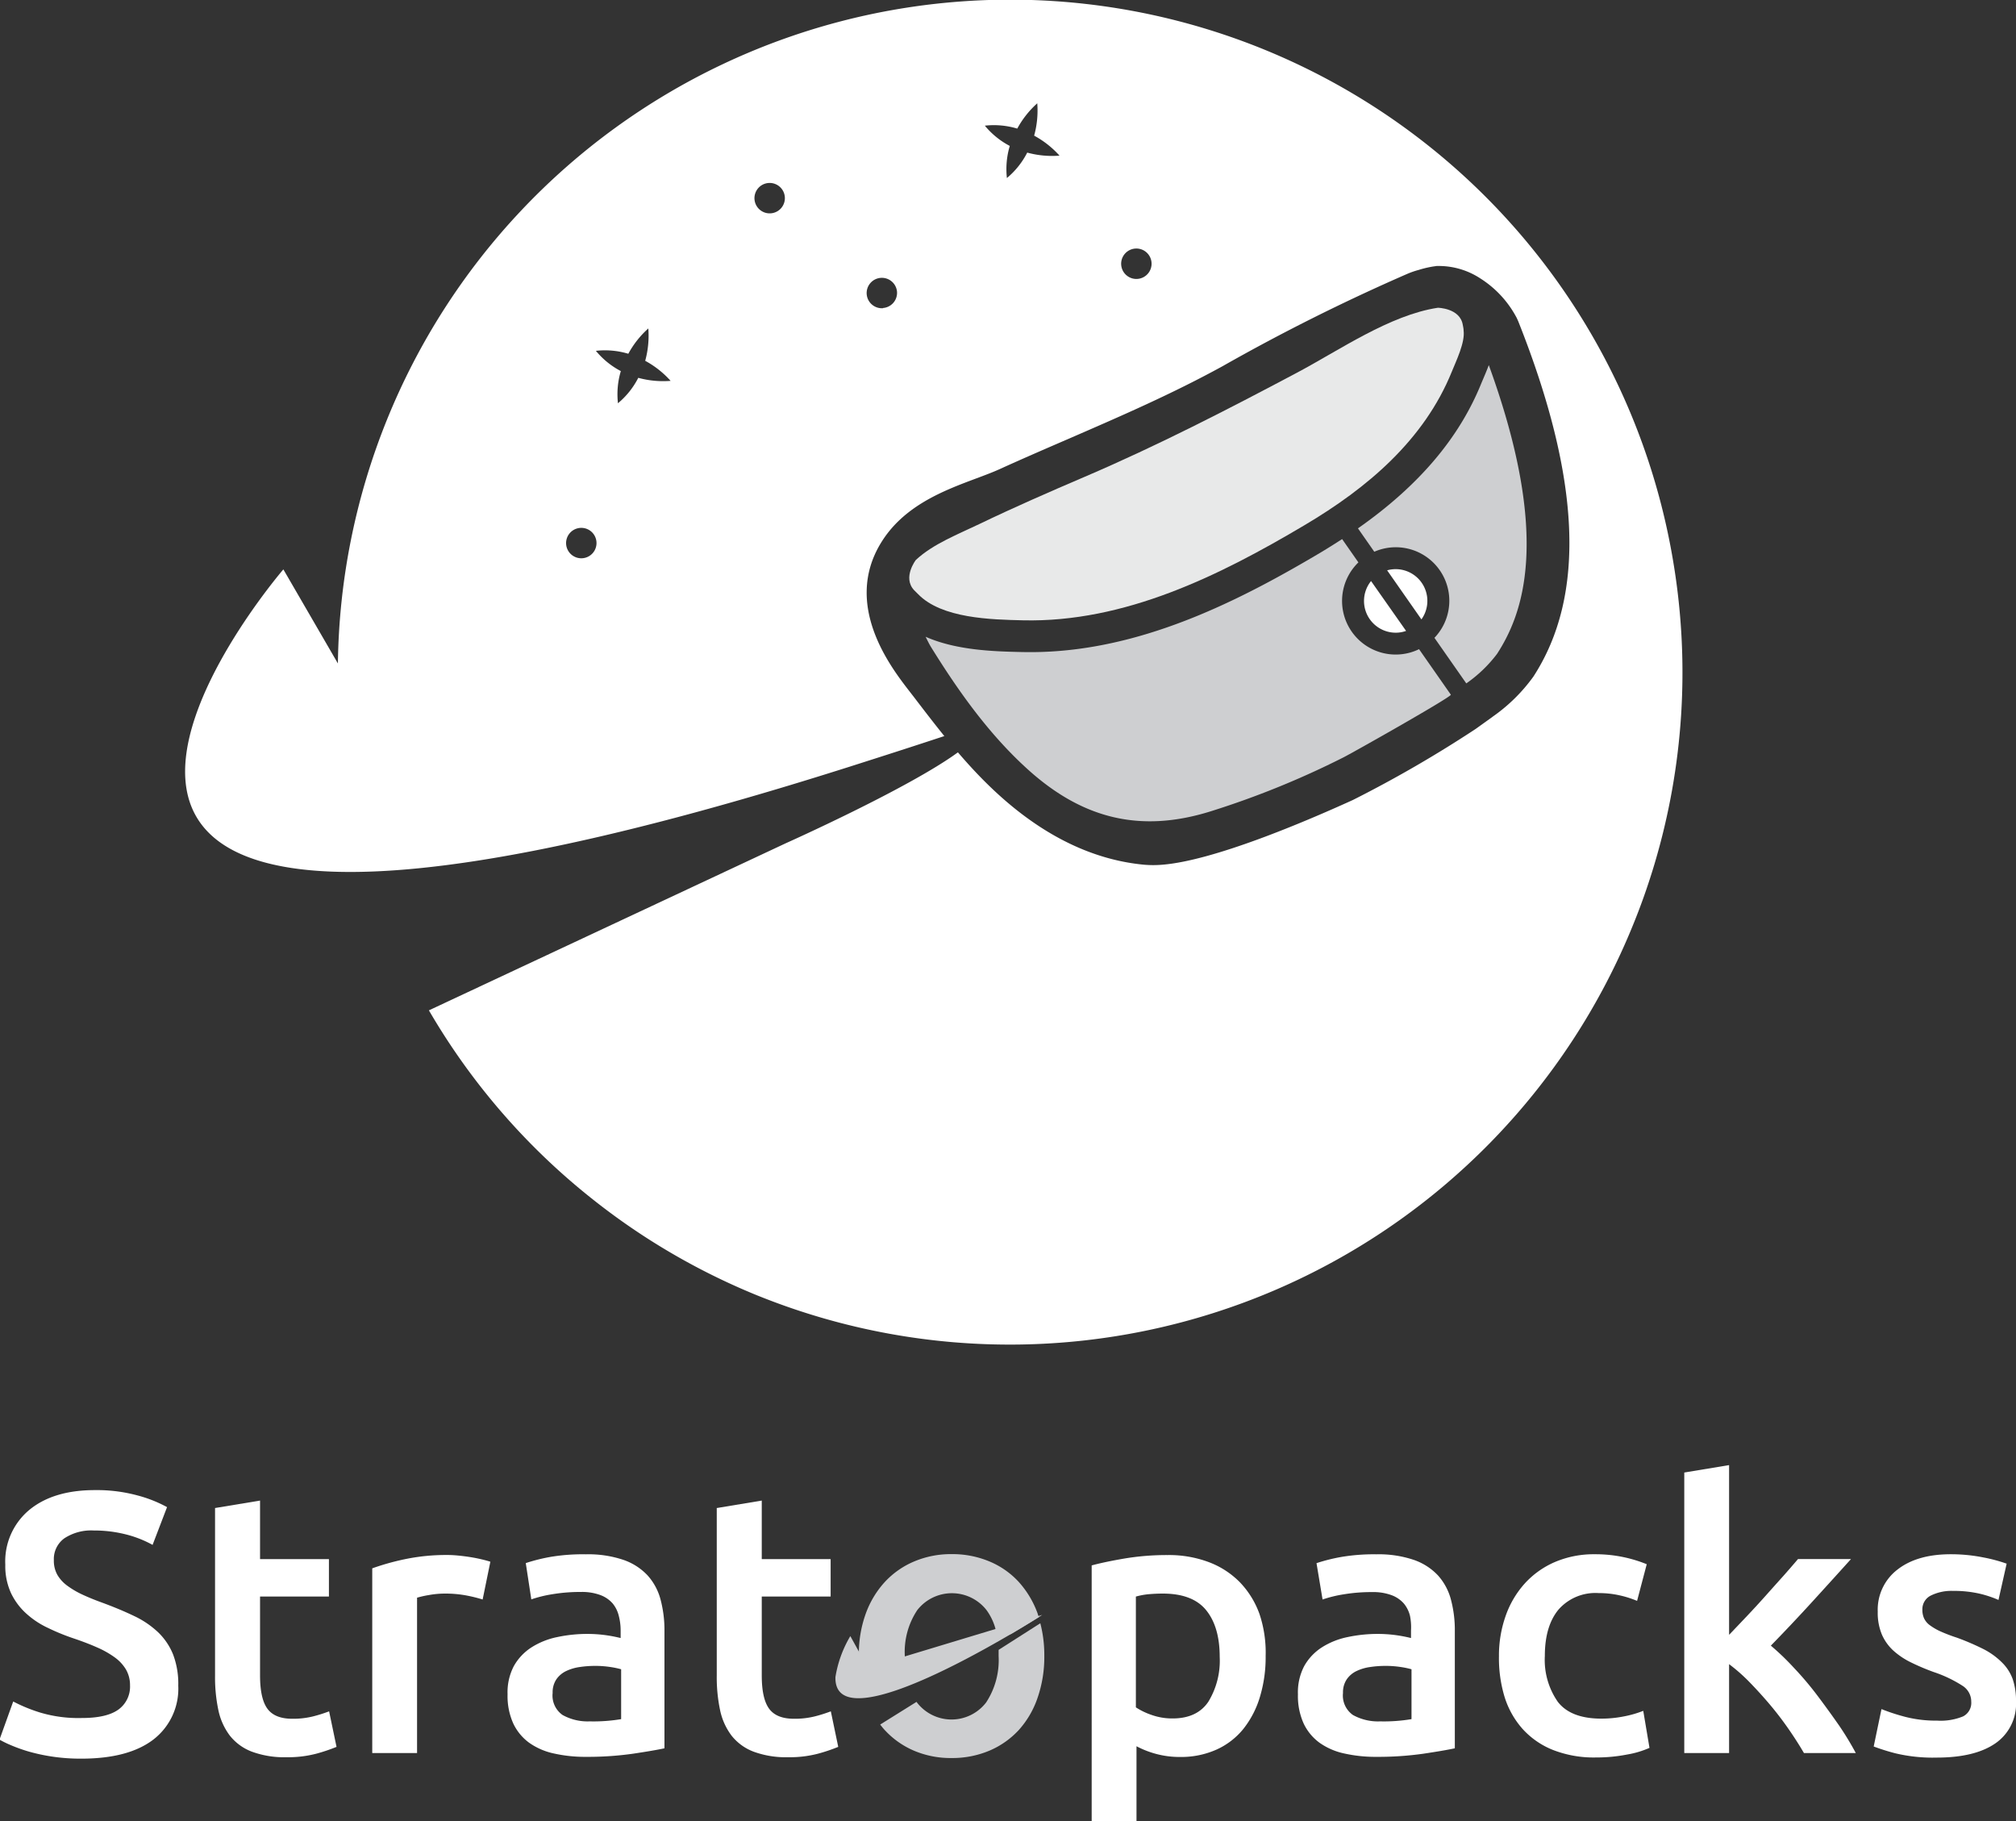 <?xml version="1.0" encoding="UTF-8"?> <svg xmlns="http://www.w3.org/2000/svg" id="Warstwa_1" data-name="Warstwa 1" viewBox="0 0 323.43 292.18"><rect x="0" y="0" width="323.43" height="292.18" fill="#333333" stroke="none"/> <defs> <style>.cls-1{fill:#e8e9e9;}.cls-2{fill:#fff;}.cls-3{fill:#cecfd1;}</style> </defs> <title>stratopacks_logo5</title> <path class="cls-1" d="M215.08,151.09c3.79,3.91,11.72,4.08,16.82,4.2,16.32,0.38,31.52-7.15,45.21-15.28,10-5.92,19.16-13.62,23.61-24.64,0.68-1.69,2.13-4.65,1.88-6.55,0-.38-0.1-0.69-0.13-0.91-0.43-2.71-4-2.76-4-2.76-7.7,1.16-15.82,6.82-22.55,10.39-11.19,5.94-22.41,11.72-34.07,16.71-5.68,2.43-11.34,4.9-16.91,7.58-3.36,1.62-7.45,3.19-10.22,5.78,0,0-2.16,2.8-.3,4.82Z" transform="translate(-67.79 -55.78)"></path> <path class="cls-2" d="M291.27,147.1a5.09,5.09,0,0,0-.94.17l5.5,7.87A5.09,5.09,0,0,0,291.27,147.1Z" transform="translate(-67.79 -55.78)"></path> <path class="cls-2" d="M292.12,157.26a5.07,5.07,0,0,0,1.25-.27l-5.62-8A5.09,5.09,0,0,0,292.12,157.26Z" transform="translate(-67.79 -55.78)"></path> <path class="cls-2" d="M336.35,146.62A107.85,107.85,0,0,0,122,162.21l-8.75-15.09s-71.72,83.29,90.82,31.66c5.53-1.76,10.59-3.39,15.22-4.92-1.68-2.08-3.29-4.18-4.87-6.25l-1-1.29c-2.81-3.67-10.26-13.43-4.4-23.28,3.64-6.11,10.15-8.55,15.39-10.51,1.39-.52,2.67-1,3.73-1.48,3.67-1.67,7.39-3.28,11-4.84,8.59-3.73,16.7-7.25,24.78-11.68a315.5,315.5,0,0,1,29.72-14.85,13.92,13.92,0,0,1,1.79-.61,16.24,16.24,0,0,1,2.29-.54l0.55-.08h0.56a12.17,12.17,0,0,1,6.46,2,16.67,16.67,0,0,1,5.83,6.33l0.24,0.53c10.07,25.32,10.87,44,2.44,57a27.25,27.25,0,0,1-6.51,6.42l-0.1.08-2.65,1.9A196.11,196.11,0,0,1,285.06,184l-0.22.11-0.24.11c-7.8,3.54-22.09,9.59-30.26,10.27a17.09,17.09,0,0,1-3.07,0c-8.73-.84-17.14-5.16-25-12.86-1.7-1.66-3.28-3.39-4.8-5.16-7.93,5.79-27.63,14.59-27.63,14.59L136.6,217.86a107.67,107.67,0,0,0,26.52,30.5q3.9,3.08,8.06,5.78h0a108.25,108.25,0,0,0,18.1,9.45l0.63,0.25a107.92,107.92,0,0,0,140-60h0q1.45-3.58,2.63-7.26c0.25-.77.49-1.54,0.72-2.32A107.41,107.41,0,0,0,336.35,146.62Zm-175.1-1.29a2.44,2.44,0,1,1,2.23-2.64A2.44,2.44,0,0,1,161.25,145.33Zm14.15-28.45-0.06,0a15.15,15.15,0,0,1-5.15-.49,13,13,0,0,1-3.26,4.08l0,0.07v0l0,0,0-.07a13,13,0,0,1,.46-5.16,13,13,0,0,1-4-3.25l-0.07,0h0l0,0,0.07,0a13,13,0,0,1,5.2.47,15.15,15.15,0,0,1,3.21-4.06l0-.06v0l0,0,0,0.06a15.15,15.15,0,0,1-.5,5.19,15.16,15.16,0,0,1,4.09,3.23l0.06,0h0ZM191.47,90a2.44,2.44,0,1,1,2.23-2.64A2.44,2.44,0,0,1,191.47,90Zm18,15.22a2.44,2.44,0,1,1,2.23-2.64A2.44,2.44,0,0,1,209.45,105.19ZM237.8,80.75l-0.06,0a15.15,15.15,0,0,1-5.15-.49,13,13,0,0,1-3.26,4.08l0,0.07v0l0,0,0-.06a13,13,0,0,1,.46-5.16,13,13,0,0,1-4-3.25l-0.07,0h0l0,0,0.07,0a13,13,0,0,1,5.2.47,15.15,15.15,0,0,1,3.21-4.06l0-.06v0l0,0,0,0.06a15.15,15.15,0,0,1-.5,5.19,15.16,15.16,0,0,1,4.09,3.23l0.06,0h0Zm12.5,19.77a2.44,2.44,0,1,1,2.23-2.64A2.44,2.44,0,0,1,250.3,100.52Z" transform="translate(-67.79 -55.78)"></path> <path class="cls-3" d="M292.43,160.75A8.6,8.6,0,0,1,285.72,146l-2.61-3.74c-1.1.71-2.22,1.42-3.39,2.12-11.94,7.09-26.24,14.51-41.81,15.81h0a57.64,57.64,0,0,1-6.12.19h-0.07c-4.4-.1-10.45-0.25-15.43-2.45,0.3,0.61.58,1.18,0.83,1.59,4.4,7.11,9.34,14.07,15.58,19.7,8.79,7.94,18.11,10.24,29.39,6.69a140.34,140.34,0,0,0,21.21-8.62c1.73-.88,17.47-9.77,17.25-10.07l-5.1-7.3A8.54,8.54,0,0,1,292.43,160.75Z" transform="translate(-67.79 -55.78)"></path> <path class="cls-3" d="M306.64,114.35c-0.29.77-.59,1.49-0.87,2.14l-0.33.78c-3.55,8.79-10.06,16.45-19.79,23.27l2.62,3.75a8.59,8.59,0,0,1,9.65,13.81l5.11,7.31a21.74,21.74,0,0,0,4.93-4.73C312,154.45,316.82,142.31,306.64,114.35Z" transform="translate(-67.79 -55.78)"></path> <path class="cls-2" d="M80.93,331.38q4,0,5.88-1.37a4.53,4.53,0,0,0,1.84-3.86A5,5,0,0,0,88,323.6a6.52,6.52,0,0,0-1.78-1.93,15,15,0,0,0-2.82-1.6q-1.66-.74-3.8-1.46t-4.13-1.69A13.87,13.87,0,0,1,72,314.62a10.51,10.51,0,0,1-2.44-3.27,10.4,10.4,0,0,1-.92-4.58A10.73,10.73,0,0,1,72.49,298q3.86-3.18,10.52-3.18a24.93,24.93,0,0,1,6.86.86,21,21,0,0,1,4.72,1.87l-2.32,6.06a17.77,17.77,0,0,0-4.43-1.72,20.65,20.65,0,0,0-5-.59,7.84,7.84,0,0,0-4.72,1.25,4.1,4.1,0,0,0-1.69,3.51,4.62,4.62,0,0,0,.56,2.35,5.78,5.78,0,0,0,1.6,1.75,14.06,14.06,0,0,0,2.44,1.43q1.4,0.65,3.06,1.25,2.91,1.07,5.2,2.17a14.74,14.74,0,0,1,3.86,2.61,10.25,10.25,0,0,1,2.41,3.57,13.21,13.21,0,0,1,.83,5,10.3,10.3,0,0,1-4,8.65q-4,3.06-11.56,3.06a30.65,30.65,0,0,1-4.66-.33,30,30,0,0,1-3.74-.8,25.37,25.37,0,0,1-2.82-1,17.28,17.28,0,0,1-1.9-.92l2.2-6.12a25.35,25.35,0,0,0,4.34,1.78A21.42,21.42,0,0,0,80.93,331.38Z" transform="translate(-67.79 -55.78)"></path> <path class="cls-2" d="M102.32,297.69l7.19-1.19v9.39h11.05v6H109.51v12.66q0,3.74,1.19,5.35t4,1.6a13.15,13.15,0,0,0,3.48-.42,23.37,23.37,0,0,0,2.41-.77l1.19,5.7a27,27,0,0,1-3.27,1.1,17.79,17.79,0,0,1-4.75.56,15,15,0,0,1-5.56-.89,8.19,8.19,0,0,1-3.54-2.58,10.24,10.24,0,0,1-1.84-4.1,25.47,25.47,0,0,1-.53-5.5V297.69Z" transform="translate(-67.79 -55.78)"></path> <path class="cls-2" d="M145.22,312.37a23.16,23.16,0,0,0-2.47-.62,18.22,18.22,0,0,0-3.65-.33,14.49,14.49,0,0,0-2.53.24,15.31,15.31,0,0,0-1.87.42V337h-7.19V307.37a39.71,39.71,0,0,1,5.2-1.46,32.46,32.46,0,0,1,6.92-.68q0.71,0,1.66.09t1.9,0.24q0.95,0.15,1.84.36t1.43,0.39Z" transform="translate(-67.79 -55.78)"></path> <path class="cls-2" d="M161.8,305.12a17.6,17.6,0,0,1,6,.89,9.59,9.59,0,0,1,3.89,2.5,9.35,9.35,0,0,1,2.08,3.89,19.05,19.05,0,0,1,.62,5v18.84q-1.66.36-5,.86a51.41,51.41,0,0,1-7.58.51,22.74,22.74,0,0,1-5.11-.53,10.73,10.73,0,0,1-4-1.72,8.12,8.12,0,0,1-2.56-3.09,10.71,10.71,0,0,1-.92-4.69,9.06,9.06,0,0,1,1-4.52,8.54,8.54,0,0,1,2.82-3,12.22,12.22,0,0,1,4.13-1.66,23.26,23.26,0,0,1,4.9-.51,22.3,22.3,0,0,1,2.5.15,23.33,23.33,0,0,1,2.79.51v-1.19a9.32,9.32,0,0,0-.3-2.38,4.94,4.94,0,0,0-1-2,4.88,4.88,0,0,0-2-1.34,8.49,8.49,0,0,0-3.06-.48,27.18,27.18,0,0,0-4.58.36,20.13,20.13,0,0,0-3.39.83l-0.89-5.82a28.44,28.44,0,0,1,4-1A31.22,31.22,0,0,1,161.8,305.12Zm0.59,26.8a26.78,26.78,0,0,0,5.05-.36v-8a13.92,13.92,0,0,0-1.72-.36,16,16,0,0,0-2.5-.18,16.57,16.57,0,0,0-2.41.18,7.49,7.49,0,0,0-2.2.65,4,4,0,0,0-1.57,1.34,3.73,3.73,0,0,0-.59,2.17,3.8,3.8,0,0,0,1.6,3.54A8.28,8.28,0,0,0,162.39,331.92Z" transform="translate(-67.79 -55.78)"></path> <path class="cls-2" d="M182.83,297.69L190,296.5v9.39h11.05v6H190v12.66q0,3.74,1.19,5.35t4,1.6a13.15,13.15,0,0,0,3.48-.42,23.37,23.37,0,0,0,2.41-.77l1.19,5.7a27,27,0,0,1-3.27,1.1,17.79,17.79,0,0,1-4.75.56,15,15,0,0,1-5.56-.89,8.19,8.19,0,0,1-3.54-2.58,10.24,10.24,0,0,1-1.84-4.1,25.47,25.47,0,0,1-.53-5.5V297.69Z" transform="translate(-67.79 -55.78)"></path> <path class="cls-2" d="M270.84,321.46a22,22,0,0,1-.92,6.54,15.25,15.25,0,0,1-2.64,5.11,11.75,11.75,0,0,1-4.31,3.33,13.87,13.87,0,0,1-5.85,1.19,14.45,14.45,0,0,1-4-.53,15,15,0,0,1-3-1.19V348h-7.19V306.9q2.2-.59,5.41-1.13a41.19,41.19,0,0,1,6.77-.53,18.15,18.15,0,0,1,6.6,1.13,13.76,13.76,0,0,1,5,3.24,14.28,14.28,0,0,1,3.15,5.11A19.51,19.51,0,0,1,270.84,321.46Zm-7.37.12q0-4.81-2.17-7.49t-7-2.67q-1,0-2.11.09a11.58,11.58,0,0,0-2.17.39v17.77a11.07,11.07,0,0,0,2.53,1.22,9.87,9.87,0,0,0,3.36.56q3.92,0,5.73-2.67A12.63,12.63,0,0,0,263.47,321.58Z" transform="translate(-67.79 -55.78)"></path> <path class="cls-2" d="M288.6,305.12a17.6,17.6,0,0,1,6,.89,9.59,9.59,0,0,1,3.89,2.5,9.35,9.35,0,0,1,2.08,3.89,19,19,0,0,1,.62,5v18.84q-1.66.36-5,.86a51.41,51.41,0,0,1-7.58.51,22.74,22.74,0,0,1-5.11-.53,10.73,10.73,0,0,1-4-1.72,8.12,8.12,0,0,1-2.56-3.09,10.71,10.71,0,0,1-.92-4.69,9.06,9.06,0,0,1,1-4.52,8.53,8.53,0,0,1,2.82-3,12.22,12.22,0,0,1,4.13-1.66,23.26,23.26,0,0,1,4.9-.51,22.31,22.31,0,0,1,2.5.15,23.34,23.34,0,0,1,2.79.51v-1.19A9.32,9.32,0,0,0,294,315a4.94,4.94,0,0,0-1-2,4.88,4.88,0,0,0-2-1.34,8.49,8.49,0,0,0-3.06-.48,27.17,27.17,0,0,0-4.58.36,20.13,20.13,0,0,0-3.39.83L279,306.54a28.43,28.43,0,0,1,4-1A31.22,31.22,0,0,1,288.6,305.12Zm0.59,26.8a26.78,26.78,0,0,0,5.05-.36v-8a13.93,13.93,0,0,0-1.72-.36,16.06,16.06,0,0,0-2.5-.18,16.57,16.57,0,0,0-2.41.18,7.49,7.49,0,0,0-2.2.65,4,4,0,0,0-1.57,1.34,3.73,3.73,0,0,0-.59,2.17,3.8,3.8,0,0,0,1.6,3.54A8.28,8.28,0,0,0,289.2,331.92Z" transform="translate(-67.79 -55.78)"></path> <path class="cls-2" d="M308.27,321.46a19.07,19.07,0,0,1,1.07-6.45,15.3,15.3,0,0,1,3.06-5.2,14,14,0,0,1,4.84-3.45,15.86,15.86,0,0,1,6.42-1.25,21.76,21.76,0,0,1,8.32,1.6l-1.55,5.88a16.35,16.35,0,0,0-2.82-.89,15.19,15.19,0,0,0-3.36-.36,7.87,7.87,0,0,0-6.42,2.64q-2.2,2.65-2.2,7.46a11.75,11.75,0,0,0,2.08,7.34q2.08,2.7,7,2.7a18.41,18.41,0,0,0,3.62-.36,17,17,0,0,0,3.09-.89l1,5.94a15,15,0,0,1-3.6,1.07,25.6,25.6,0,0,1-5,.47,18,18,0,0,1-6.92-1.22,13.11,13.11,0,0,1-4.87-3.39,14,14,0,0,1-2.88-5.17A21.42,21.42,0,0,1,308.27,321.46Z" transform="translate(-67.79 -55.78)"></path> <path class="cls-2" d="M345.23,318l2.91-3.06q1.54-1.63,3-3.27t2.82-3.15q1.34-1.52,2.29-2.64h8.5q-3,3.33-6.25,6.89t-6.61,7a41.27,41.27,0,0,1,3.73,3.59q2,2.11,3.79,4.49t3.44,4.75a48.59,48.59,0,0,1,2.67,4.4h-8.32q-1.07-1.84-2.47-3.86t-3-3.92q-1.61-1.9-3.27-3.6a28.08,28.08,0,0,0-3.27-2.88V337H338V292l7.19-1.19V318Z" transform="translate(-67.79 -55.78)"></path> <path class="cls-2" d="M378.57,331.8a9.45,9.45,0,0,0,4.16-.68,2.43,2.43,0,0,0,1.31-2.35,3,3,0,0,0-1.4-2.56A20.53,20.53,0,0,0,378,324a36.28,36.28,0,0,1-3.59-1.52,12.26,12.26,0,0,1-2.82-1.87,7.67,7.67,0,0,1-1.87-2.58,9,9,0,0,1-.68-3.71,8.1,8.1,0,0,1,3.15-6.74q3.15-2.47,8.56-2.47a26.38,26.38,0,0,1,5.23.51,25.48,25.48,0,0,1,3.74,1l-1.31,5.82a17.63,17.63,0,0,0-3-1,18.31,18.31,0,0,0-4.28-.45,7.45,7.45,0,0,0-3.56.74,2.44,2.44,0,0,0-1.37,2.29,3.29,3.29,0,0,0,.27,1.37,2.94,2.94,0,0,0,.92,1.1,9.41,9.41,0,0,0,1.72,1,26.48,26.48,0,0,0,2.62,1,40.09,40.09,0,0,1,4.34,1.87A11.78,11.78,0,0,1,389,322.5a7.12,7.12,0,0,1,1.69,2.64,10.56,10.56,0,0,1,.53,3.56,7.68,7.68,0,0,1-3.3,6.74q-3.3,2.29-9.42,2.29a25.82,25.82,0,0,1-6.6-.68,34,34,0,0,1-3.51-1.1l1.25-6a32.27,32.27,0,0,0,3.83,1.25A19.77,19.77,0,0,0,378.57,331.8Z" transform="translate(-67.79 -55.78)"></path> <path class="cls-3" d="M235,314.84l-0.55.35c-0.78.49-2.35,1.46-4.39,2.67-9.31,5.47-28.47,15.68-28.24,6.95a18.6,18.6,0,0,1,2.39-6.57l1.37,2.48L207,323.3l5.92-1.79,14.55-4.4,6.92-2.09Z" transform="translate(-67.79 -55.78)"></path> <path class="cls-3" d="M234.47,315.19c-0.78.49-2.35,1.46-4.39,2.67l-2.22.88a11.63,11.63,0,0,0-.35-1.62,9.2,9.2,0,0,0-1.45-3.05,7.05,7.05,0,0,0-11.11,0,12.1,12.1,0,0,0-2,7.34v0.11a17.42,17.42,0,0,0,.27,3l-6.8,2.7a20,20,0,0,1-.84-5.86c0-.23,0-0.46,0-0.68a18.86,18.86,0,0,1,1.09-6,15.07,15.07,0,0,1,3.09-5.14,13.6,13.6,0,0,1,4.73-3.29,15.13,15.13,0,0,1,6-1.16,15.36,15.36,0,0,1,6,1.16,13.32,13.32,0,0,1,4.73,3.29,15.31,15.31,0,0,1,3.06,5.14c0,0.1.07,0.2,0.1,0.31A0.72,0.72,0,0,1,234.47,315.19Z" transform="translate(-67.79 -55.78)"></path> <path class="cls-3" d="M228,320.45c0,0.31,0,.63,0,1a12.38,12.38,0,0,1-2,7.43,7,7,0,0,1-11.11,0l-0.06-.09L209,332.43c0.23,0.29.45,0.58,0.7,0.85a13.69,13.69,0,0,0,4.69,3.33,15,15,0,0,0,6.06,1.19,15.27,15.27,0,0,0,6.09-1.19,13.63,13.63,0,0,0,4.72-3.33,14.86,14.86,0,0,0,3-5.17,20,20,0,0,0,1.07-6.71,20.31,20.31,0,0,0-.64-5.22Z" transform="translate(-67.79 -55.78)"></path> </svg> 